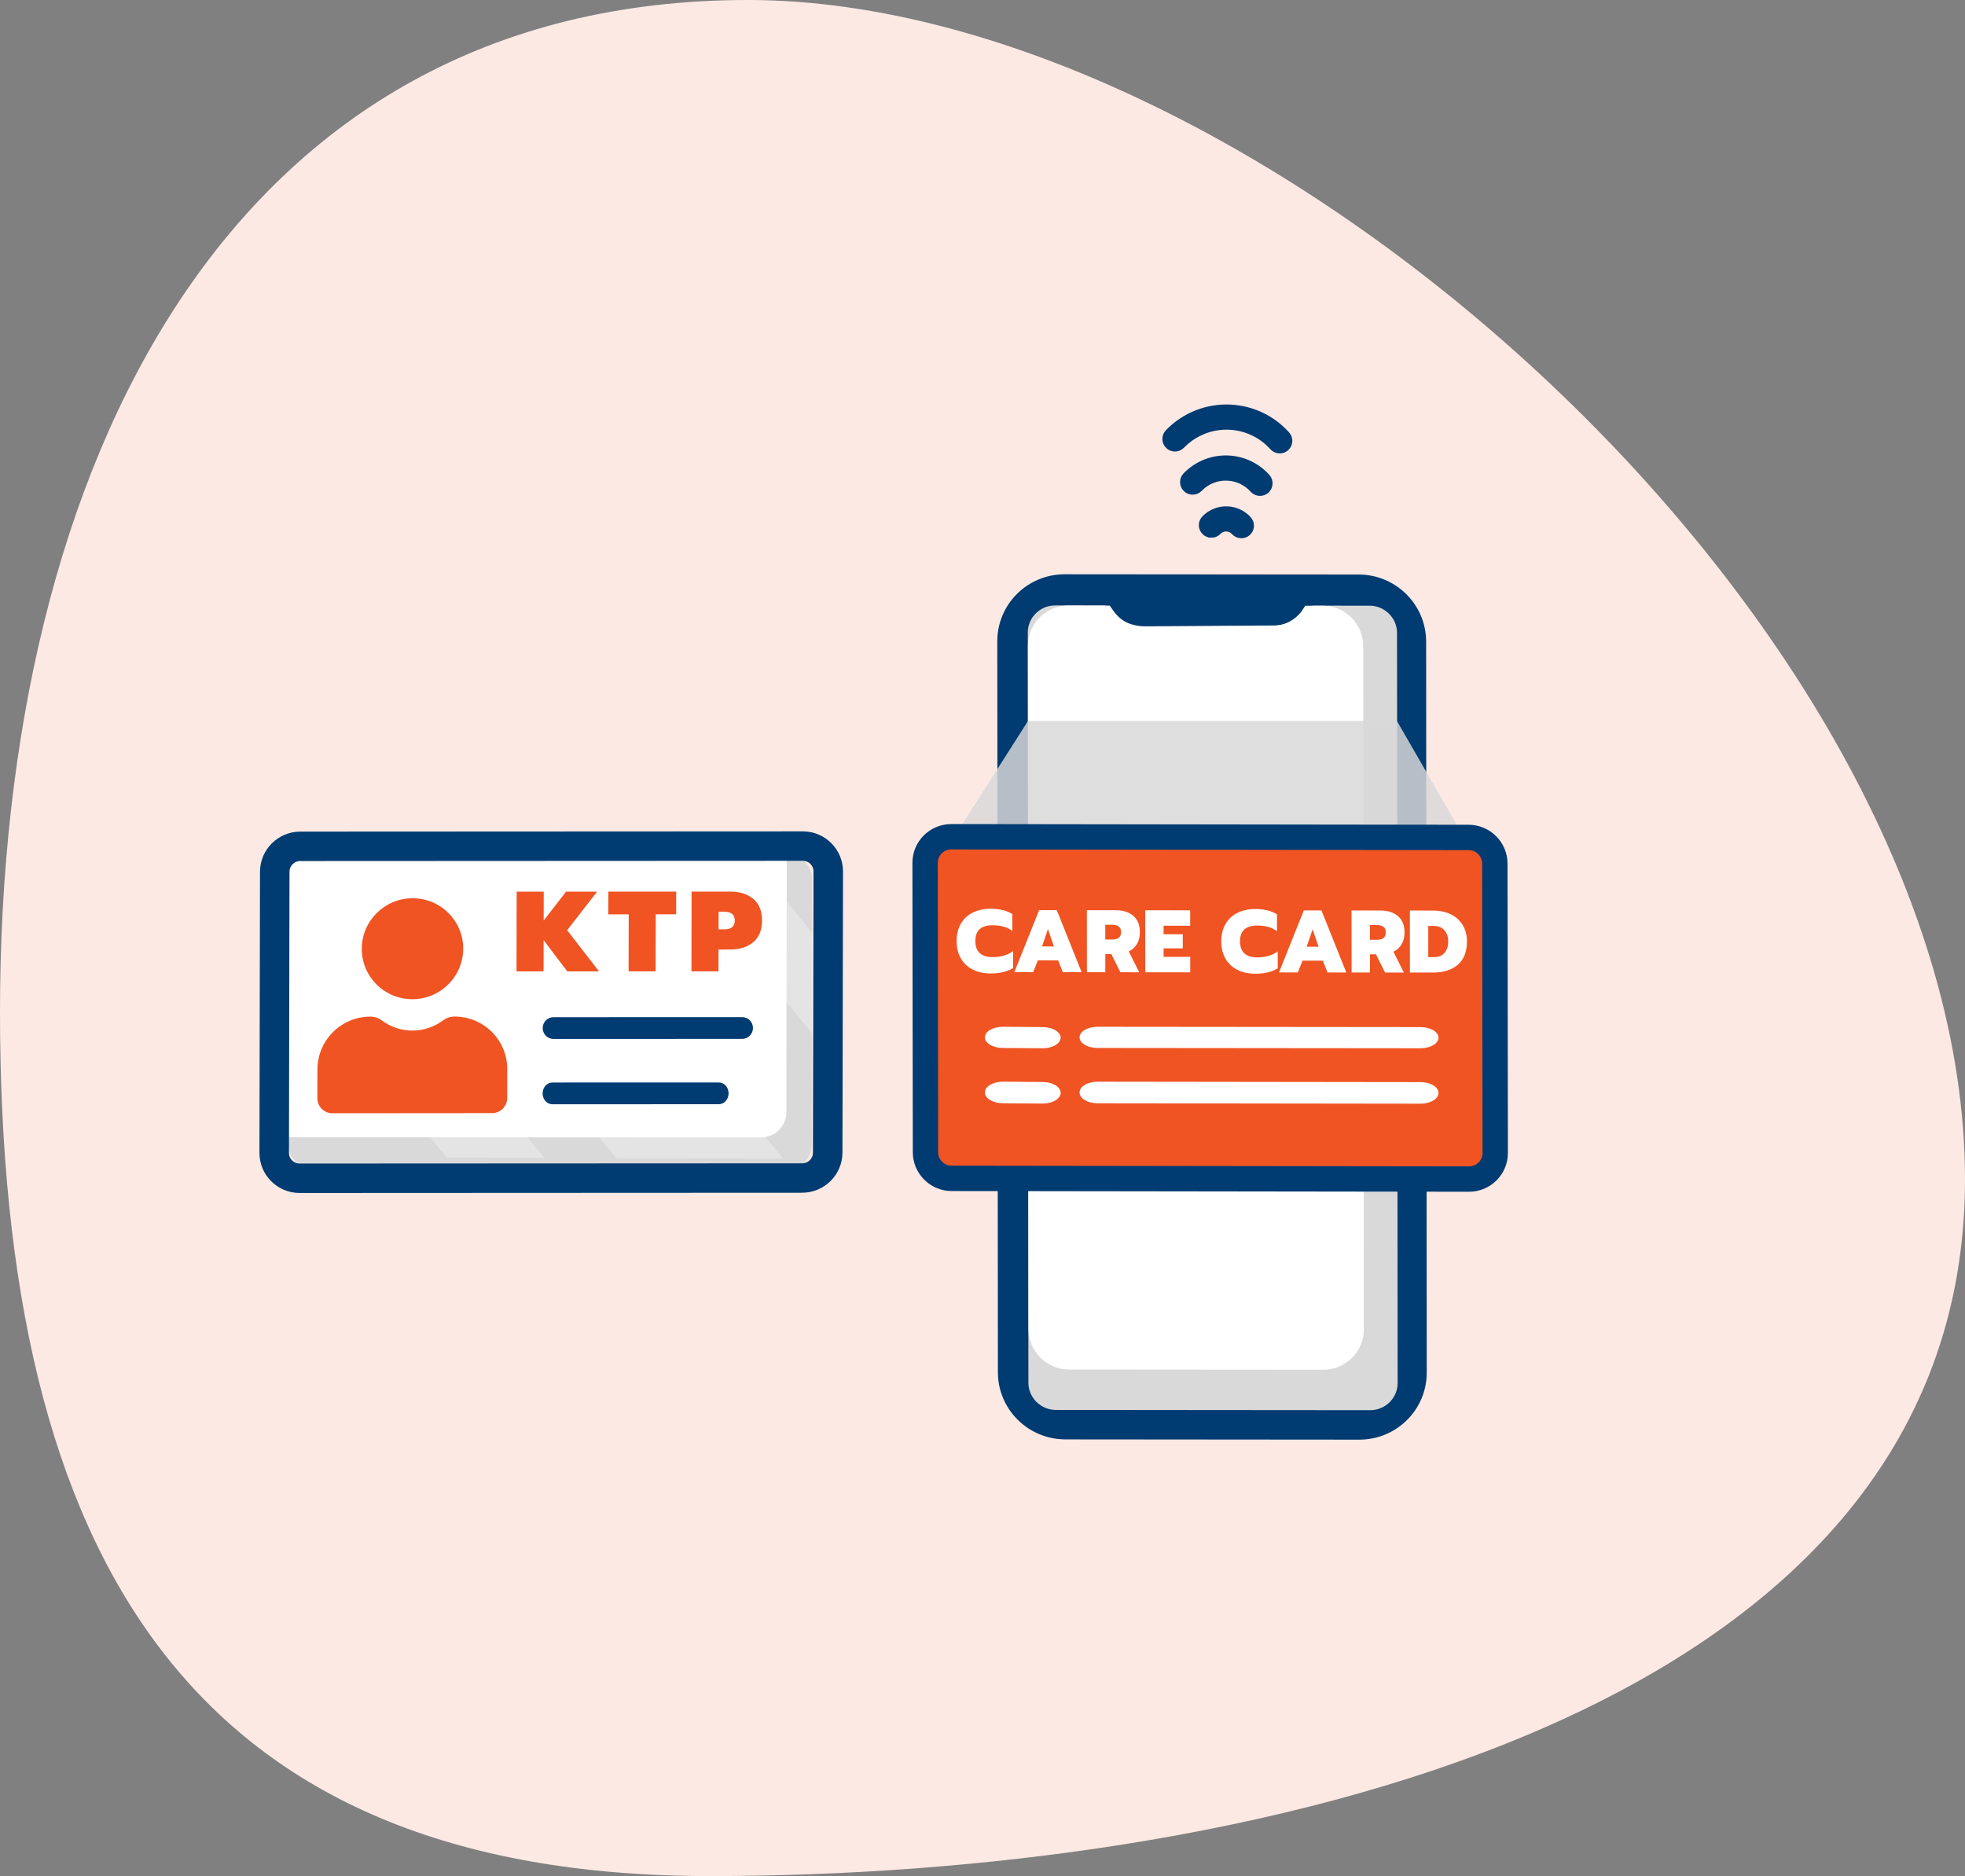 <svg width="155" height="148" viewBox="0 0 155 148" fill="none" xmlns="http://www.w3.org/2000/svg">
<rect x="0" y="0" width="155" height="148" fill="#808080" stroke="none"/>
<path d="M155 93.029C155 136.233 96.869 148 56 148C15.131 148 0 123.019 0 79.814C0 36.61 18.131 0 59 0C99.869 0 155 49.824 155 93.029Z" fill="#FDE9E4"/>
<rect width="41.313" height="25.015" rx="2" transform="matrix(1 0 -0.001 1 22.739 67.273)" fill="#D9D9D9"/>
<g clip-path="url(#clip0_652_3463)">
<path opacity="0.3" d="M42.948 91.344L35.251 91.317L25.092 78.939L25.116 71.769C25.119 71.186 25.276 70.638 25.554 70.152L42.948 91.344Z" fill="url(#paint0_linear_652_3463)"/>
<path opacity="0.3" d="M65.96 75.893L65.933 83.788L53.175 68.242L59.7 68.265L65.96 75.893Z" fill="url(#paint1_linear_652_3463)"/>
<path opacity="0.3" d="M61.778 91.409L48.61 91.364L29.566 68.161L42.734 68.206L61.778 91.409Z" fill="url(#paint2_linear_652_3463)"/>
</g>
<path d="M22.754 67.688L62.057 67.698L62.032 87.727C62.031 88.832 61.135 89.727 60.03 89.727L22.727 89.717L22.754 67.688Z" fill="white"/>
<path d="M32.528 78.826C34.738 78.824 36.533 77.039 36.538 74.84C36.543 72.64 34.756 70.858 32.547 70.86C30.337 70.862 28.542 72.647 28.537 74.846C28.532 77.046 30.319 78.828 32.528 78.826Z" fill="#F05423"/>
<path d="M40.01 84.34L40.005 86.629C40.004 87.283 39.47 87.813 38.814 87.813L26.22 87.823C25.564 87.824 25.033 87.294 25.034 86.641L25.04 84.354C25.045 82.061 26.916 80.201 29.22 80.199L29.228 80.199C29.563 80.199 29.881 80.319 30.149 80.518C30.814 81.01 31.639 81.301 32.532 81.301C33.425 81.3 34.251 81.008 34.919 80.514C35.188 80.315 35.506 80.194 35.841 80.194L35.851 80.194C38.154 80.192 40.016 82.048 40.011 84.34L40.01 84.34Z" fill="#F05423"/>
<path d="M63.276 93.593L23.633 93.612C22.16 93.612 20.963 92.419 20.966 90.951L21.009 68.767C21.012 67.299 22.213 66.105 23.686 66.104L63.33 66.085C64.802 66.084 65.999 67.278 65.996 68.746L65.953 90.93C65.95 92.397 64.749 93.592 63.276 93.593L63.276 93.593ZM23.684 67.425C22.942 67.426 22.338 68.027 22.336 68.766L22.293 90.951C22.291 91.69 22.893 92.29 23.635 92.29L63.278 92.271C64.02 92.271 64.625 91.669 64.626 90.93L64.669 68.746C64.671 68.007 64.069 67.406 63.327 67.407L23.684 67.426L23.684 67.425Z" fill="#003B71" stroke="#003B71"/>
<path d="M40.756 70.343L42.889 70.342L42.885 72.619L44.653 70.341L47.101 70.34L44.737 73.383L47.251 76.63L44.749 76.632L42.882 74.167L42.877 76.633L40.744 76.634L40.756 70.343ZM49.593 72.129L47.982 72.13L47.986 70.339L53.34 70.337L53.337 72.128L51.726 72.128L51.717 76.628L49.584 76.629L49.593 72.129ZM54.553 70.336L57.577 70.335C58.357 70.334 58.975 70.529 59.43 70.919C59.885 71.308 60.112 71.875 60.111 72.619C60.109 73.363 59.88 73.93 59.423 74.321C58.967 74.711 58.348 74.906 57.568 74.906L56.677 74.907L56.674 76.626L54.541 76.627L54.553 70.336ZM57.139 73.314C57.685 73.314 57.959 73.082 57.96 72.62C57.961 72.158 57.688 71.927 57.142 71.928L56.683 71.928L56.68 73.314L57.139 73.314Z" fill="#F05423"/>
<path d="M58.545 81.756L43.657 81.761C43.298 81.761 43.008 81.466 43.009 81.102C43.009 80.739 43.3 80.444 43.659 80.444L58.547 80.439C58.905 80.438 59.196 80.733 59.195 81.097C59.194 81.461 58.903 81.755 58.545 81.756Z" fill="#003B71" stroke="#003B71" stroke-width="0.4"/>
<path d="M56.698 86.91L43.573 86.915C43.257 86.915 43.001 86.62 43.002 86.256C43.002 85.892 43.259 85.598 43.575 85.597L56.7 85.593C57.016 85.593 57.272 85.887 57.271 86.251C57.271 86.615 57.014 86.91 56.698 86.91Z" fill="#003B71" stroke="#003B71" stroke-width="0.4"/>
<path d="M107.169 45.722L83.984 45.703C81.266 45.701 79.064 47.889 79.067 50.589L79.114 108.258C79.116 110.958 81.321 113.149 84.039 113.152L107.224 113.171C109.942 113.173 112.143 110.985 112.141 108.285L112.094 50.616C112.092 47.916 109.887 45.725 107.169 45.722Z" fill="#003B71" stroke="#003B71" stroke-width="0.8" stroke-miterlimit="10"/>
<path d="M92.655 35.12C92.54 35.114 92.427 35.068 92.338 34.982C92.142 34.792 92.137 34.48 92.327 34.284C93.565 33.005 95.293 32.325 97.067 32.418C98.705 32.505 100.213 33.225 101.314 34.447C101.496 34.649 101.479 34.961 101.277 35.143C101.074 35.325 100.762 35.309 100.58 35.106C99.656 34.081 98.39 33.476 97.015 33.403C95.526 33.325 94.076 33.896 93.036 34.97C92.932 35.077 92.793 35.127 92.655 35.12Z" fill="#102770" stroke="#003B71"/>
<path d="M94.051 38.524C93.936 38.518 93.823 38.472 93.734 38.386C93.538 38.197 93.533 37.885 93.722 37.689C94.552 36.829 95.712 36.372 96.905 36.434C98.004 36.492 99.017 36.976 99.756 37.797C99.938 37.999 99.922 38.311 99.719 38.493C99.517 38.675 99.205 38.659 99.023 38.456C98.46 37.832 97.689 37.463 96.853 37.419C95.946 37.371 95.064 37.719 94.432 38.374C94.329 38.481 94.189 38.531 94.051 38.524L94.051 38.524Z" fill="#102770" stroke="#003B71"/>
<path d="M95.531 41.921C95.418 41.915 95.305 41.87 95.216 41.785C95.02 41.596 95.013 41.284 95.202 41.087C95.624 40.647 96.218 40.414 96.829 40.446C97.39 40.475 97.908 40.721 98.286 41.139C98.469 41.341 98.454 41.653 98.252 41.836C98.05 42.019 97.738 42.003 97.555 41.802C97.353 41.578 97.077 41.447 96.778 41.431C96.453 41.414 96.138 41.538 95.914 41.771C95.81 41.878 95.67 41.929 95.532 41.922L95.531 41.921Z" fill="#102770" stroke="#003B71"/>
<path d="M108.089 111.746L83.281 111.726C81.819 111.724 80.621 110.534 80.62 109.081L80.572 49.901C80.57 48.448 81.766 47.26 83.229 47.261L87.438 47.264L87.601 47.493C88.235 48.383 89.267 48.911 90.365 48.904L100.442 48.84C101.59 48.833 102.654 48.243 103.263 47.277L108.037 47.281C109.499 47.282 110.697 48.472 110.698 49.926L110.747 109.106C110.748 110.56 109.552 111.748 108.089 111.746L108.089 111.746Z" fill="white" stroke="#003B71" stroke-miterlimit="10"/>
<path d="M108.089 111.746L83.281 111.726C81.819 111.724 80.621 110.534 80.62 109.081L80.572 49.901C80.57 48.448 81.766 47.26 83.229 47.261L87.438 47.264L87.601 47.493C88.235 48.383 89.267 48.911 90.365 48.904L100.442 48.84C101.59 48.833 102.654 48.243 103.263 47.277L108.037 47.281C109.499 47.282 110.697 48.472 110.698 49.926L110.747 109.106C110.748 110.56 109.552 111.748 108.089 111.746L108.089 111.746Z" fill="#D9D9D9" stroke="#003B71" stroke-miterlimit="10"/>
<path d="M104.399 107.555L84.312 107.539C82.837 107.538 81.629 106.328 81.628 104.852L81.584 50.953C81.583 49.476 82.789 48.269 84.263 48.27L87.276 48.273L87.441 48.505C88.08 49.41 89.121 49.945 90.227 49.939L100.388 49.873C101.546 49.866 102.618 49.267 103.232 48.285L104.352 48.286C105.826 48.288 107.034 49.497 107.035 50.973L107.079 104.873C107.08 106.35 105.874 107.556 104.399 107.555Z" fill="white" stroke="white" stroke-miterlimit="10"/>
<path d="M81.093 56.869H110.185L116.632 68.038H73.985L81.093 56.869Z" fill="#D9D9D9" fill-opacity="0.84"/>
<path d="M115.844 66.064L75.037 66.01C73.895 66.009 72.971 66.93 72.972 68.067L73.002 90.898C73.004 92.035 73.931 92.959 75.072 92.96L115.879 93.014C117.021 93.015 117.945 92.094 117.944 90.957L117.914 68.126C117.912 66.989 116.986 66.066 115.844 66.064Z" fill="#F05423" stroke="#003B71" stroke-width="2"/>
<path d="M78.149 76.793C77.607 76.793 77.133 76.689 76.727 76.484C76.321 76.278 76.008 75.984 75.788 75.601C75.569 75.218 75.459 74.765 75.458 74.242C75.457 73.72 75.567 73.267 75.785 72.885C76.004 72.498 76.317 72.202 76.723 71.997C77.128 71.792 77.602 71.69 78.143 71.69C78.493 71.691 78.806 71.724 79.081 71.789C79.357 71.855 79.614 71.96 79.852 72.105L79.853 73.442C79.648 73.283 79.416 73.168 79.16 73.098C78.903 73.028 78.607 72.993 78.271 72.992C77.832 72.992 77.498 73.097 77.27 73.306C77.046 73.516 76.934 73.829 76.935 74.244C76.935 74.659 77.052 74.974 77.286 75.189C77.519 75.4 77.849 75.505 78.273 75.505C78.605 75.506 78.901 75.469 79.162 75.394C79.428 75.32 79.678 75.201 79.911 75.038L79.912 76.368C79.46 76.652 78.872 76.794 78.149 76.793ZM81.968 71.799L83.361 71.801L85.319 76.696L83.835 76.694L83.47 75.763L81.867 75.761L81.497 76.692L80.013 76.69L81.968 71.799ZM83.133 74.663L82.663 73.291L82.195 74.662L83.133 74.663ZM85.733 71.803L88.008 71.806C88.596 71.806 89.061 71.956 89.401 72.255C89.743 72.549 89.913 72.977 89.914 73.537C89.914 73.901 89.838 74.211 89.684 74.467C89.535 74.724 89.32 74.92 89.04 75.055L89.861 76.701L88.377 76.699L87.662 75.263L87.186 75.263L87.187 76.698L85.738 76.696L85.733 71.803ZM87.724 74.115C87.948 74.116 88.12 74.074 88.241 73.99C88.367 73.901 88.43 73.75 88.43 73.535C88.43 73.32 88.367 73.171 88.24 73.087C88.119 72.998 87.946 72.954 87.722 72.953L87.183 72.953L87.184 74.115L87.724 74.115ZM90.334 71.808L93.883 71.812L93.884 73.03L91.784 73.028L91.785 73.7L93.297 73.701L93.298 74.814L91.786 74.813L91.787 75.485L93.886 75.487L93.888 76.705L90.339 76.701L90.334 71.808ZM99.026 76.815C98.484 76.815 98.01 76.712 97.604 76.506C97.198 76.3 96.885 76.006 96.665 75.623C96.446 75.24 96.335 74.787 96.335 74.264C96.334 73.742 96.444 73.289 96.662 72.907C96.881 72.52 97.194 72.224 97.6 72.019C98.005 71.814 98.479 71.712 99.02 71.712C99.37 71.713 99.683 71.746 99.958 71.811C100.234 71.877 100.49 71.982 100.729 72.127L100.73 73.464C100.525 73.305 100.293 73.191 100.037 73.12C99.78 73.05 99.484 73.015 99.148 73.014C98.709 73.014 98.375 73.119 98.147 73.328C97.923 73.538 97.811 73.851 97.812 74.266C97.812 74.681 97.929 74.996 98.163 75.211C98.396 75.422 98.725 75.527 99.15 75.528C99.481 75.528 99.778 75.491 100.039 75.416C100.305 75.342 100.555 75.223 100.788 75.06L100.789 76.39C100.337 76.674 99.749 76.816 99.026 76.815ZM102.845 71.821L104.238 71.823L106.196 76.718L104.712 76.716L104.347 75.785L102.744 75.783L102.374 76.714L100.89 76.712L102.845 71.821ZM104.01 74.686L103.54 73.313L103.072 74.685L104.01 74.686ZM106.61 71.825L108.885 71.828C109.473 71.829 109.937 71.978 110.278 72.277C110.619 72.572 110.79 72.999 110.791 73.559C110.791 73.923 110.715 74.233 110.561 74.49C110.412 74.746 110.197 74.942 109.917 75.077L110.738 76.723L109.254 76.721L108.539 75.285L108.063 75.285L108.064 76.72L106.615 76.718L106.61 71.825ZM108.6 74.138C108.824 74.138 108.997 74.096 109.118 74.012C109.244 73.924 109.307 73.772 109.307 73.557C109.307 73.343 109.243 73.193 109.117 73.109C108.996 73.02 108.823 72.976 108.599 72.975L108.06 72.975L108.061 74.137L108.6 74.138ZM111.211 71.83L113.024 71.832C113.565 71.833 114.036 71.931 114.438 72.128C114.844 72.324 115.157 72.607 115.377 72.976C115.601 73.34 115.714 73.767 115.714 74.257C115.715 75.069 115.475 75.685 114.995 76.104C114.515 76.519 113.855 76.726 113.015 76.725L111.216 76.723L111.211 71.83ZM113.118 75.507C113.478 75.508 113.753 75.396 113.944 75.172C114.14 74.948 114.238 74.643 114.237 74.255C114.237 73.91 114.138 73.623 113.942 73.394C113.746 73.165 113.478 73.051 113.137 73.05L112.661 73.05L112.663 75.507L113.118 75.507Z" fill="white"/>
<path d="M82.245 87.059L79.11 87.034C78.326 87.033 77.69 86.651 77.689 86.181C77.689 85.711 78.325 85.33 79.108 85.331L82.243 85.356C83.027 85.356 83.663 85.739 83.664 86.209C83.664 86.679 83.028 87.06 82.245 87.059Z" fill="white"/>
<path d="M112.051 87.068L86.578 87.036C85.793 87.035 85.158 86.653 85.157 86.183C85.157 85.713 85.792 85.332 86.576 85.333L112.049 85.365C112.834 85.365 113.47 85.748 113.47 86.218C113.471 86.688 112.835 87.069 112.051 87.068Z" fill="white"/>
<path d="M82.243 82.695L79.109 82.671C78.325 82.671 77.689 82.296 77.688 81.835C77.687 81.374 78.323 81.001 79.106 81.001L82.241 81.025C83.025 81.026 83.661 81.4 83.662 81.861C83.663 82.322 83.027 82.696 82.243 82.695Z" fill="white"/>
<path d="M112.05 82.695L86.577 82.671C85.792 82.671 85.156 82.296 85.156 81.835C85.155 81.374 85.79 81.001 86.574 81.001L112.047 81.025C112.832 81.026 113.468 81.4 113.469 81.861C113.469 82.322 112.834 82.696 112.05 82.695Z" fill="white"/>
<defs>
<linearGradient id="paint0_linear_652_3463" x1="24.24" y1="70.859" x2="36.992" y2="94.55" gradientUnits="userSpaceOnUse">
<stop stop-color="white"/>
<stop offset="1" stop-color="white"/>
</linearGradient>
<linearGradient id="paint1_linear_652_3463" x1="54.716" y1="65.461" x2="63.365" y2="80.443" gradientUnits="userSpaceOnUse">
<stop stop-color="white"/>
<stop offset="1" stop-color="white"/>
</linearGradient>
<linearGradient id="paint2_linear_652_3463" x1="34.163" y1="65.424" x2="47.575" y2="86.707" gradientUnits="userSpaceOnUse">
<stop stop-color="white"/>
<stop offset="1" stop-color="white"/>
</linearGradient>
<clipPath id="clip0_652_3463">
<rect width="40.858" height="23.137" fill="white" transform="translate(25.129 68.145) rotate(0.198)"/>
</clipPath>
</defs>
</svg>
